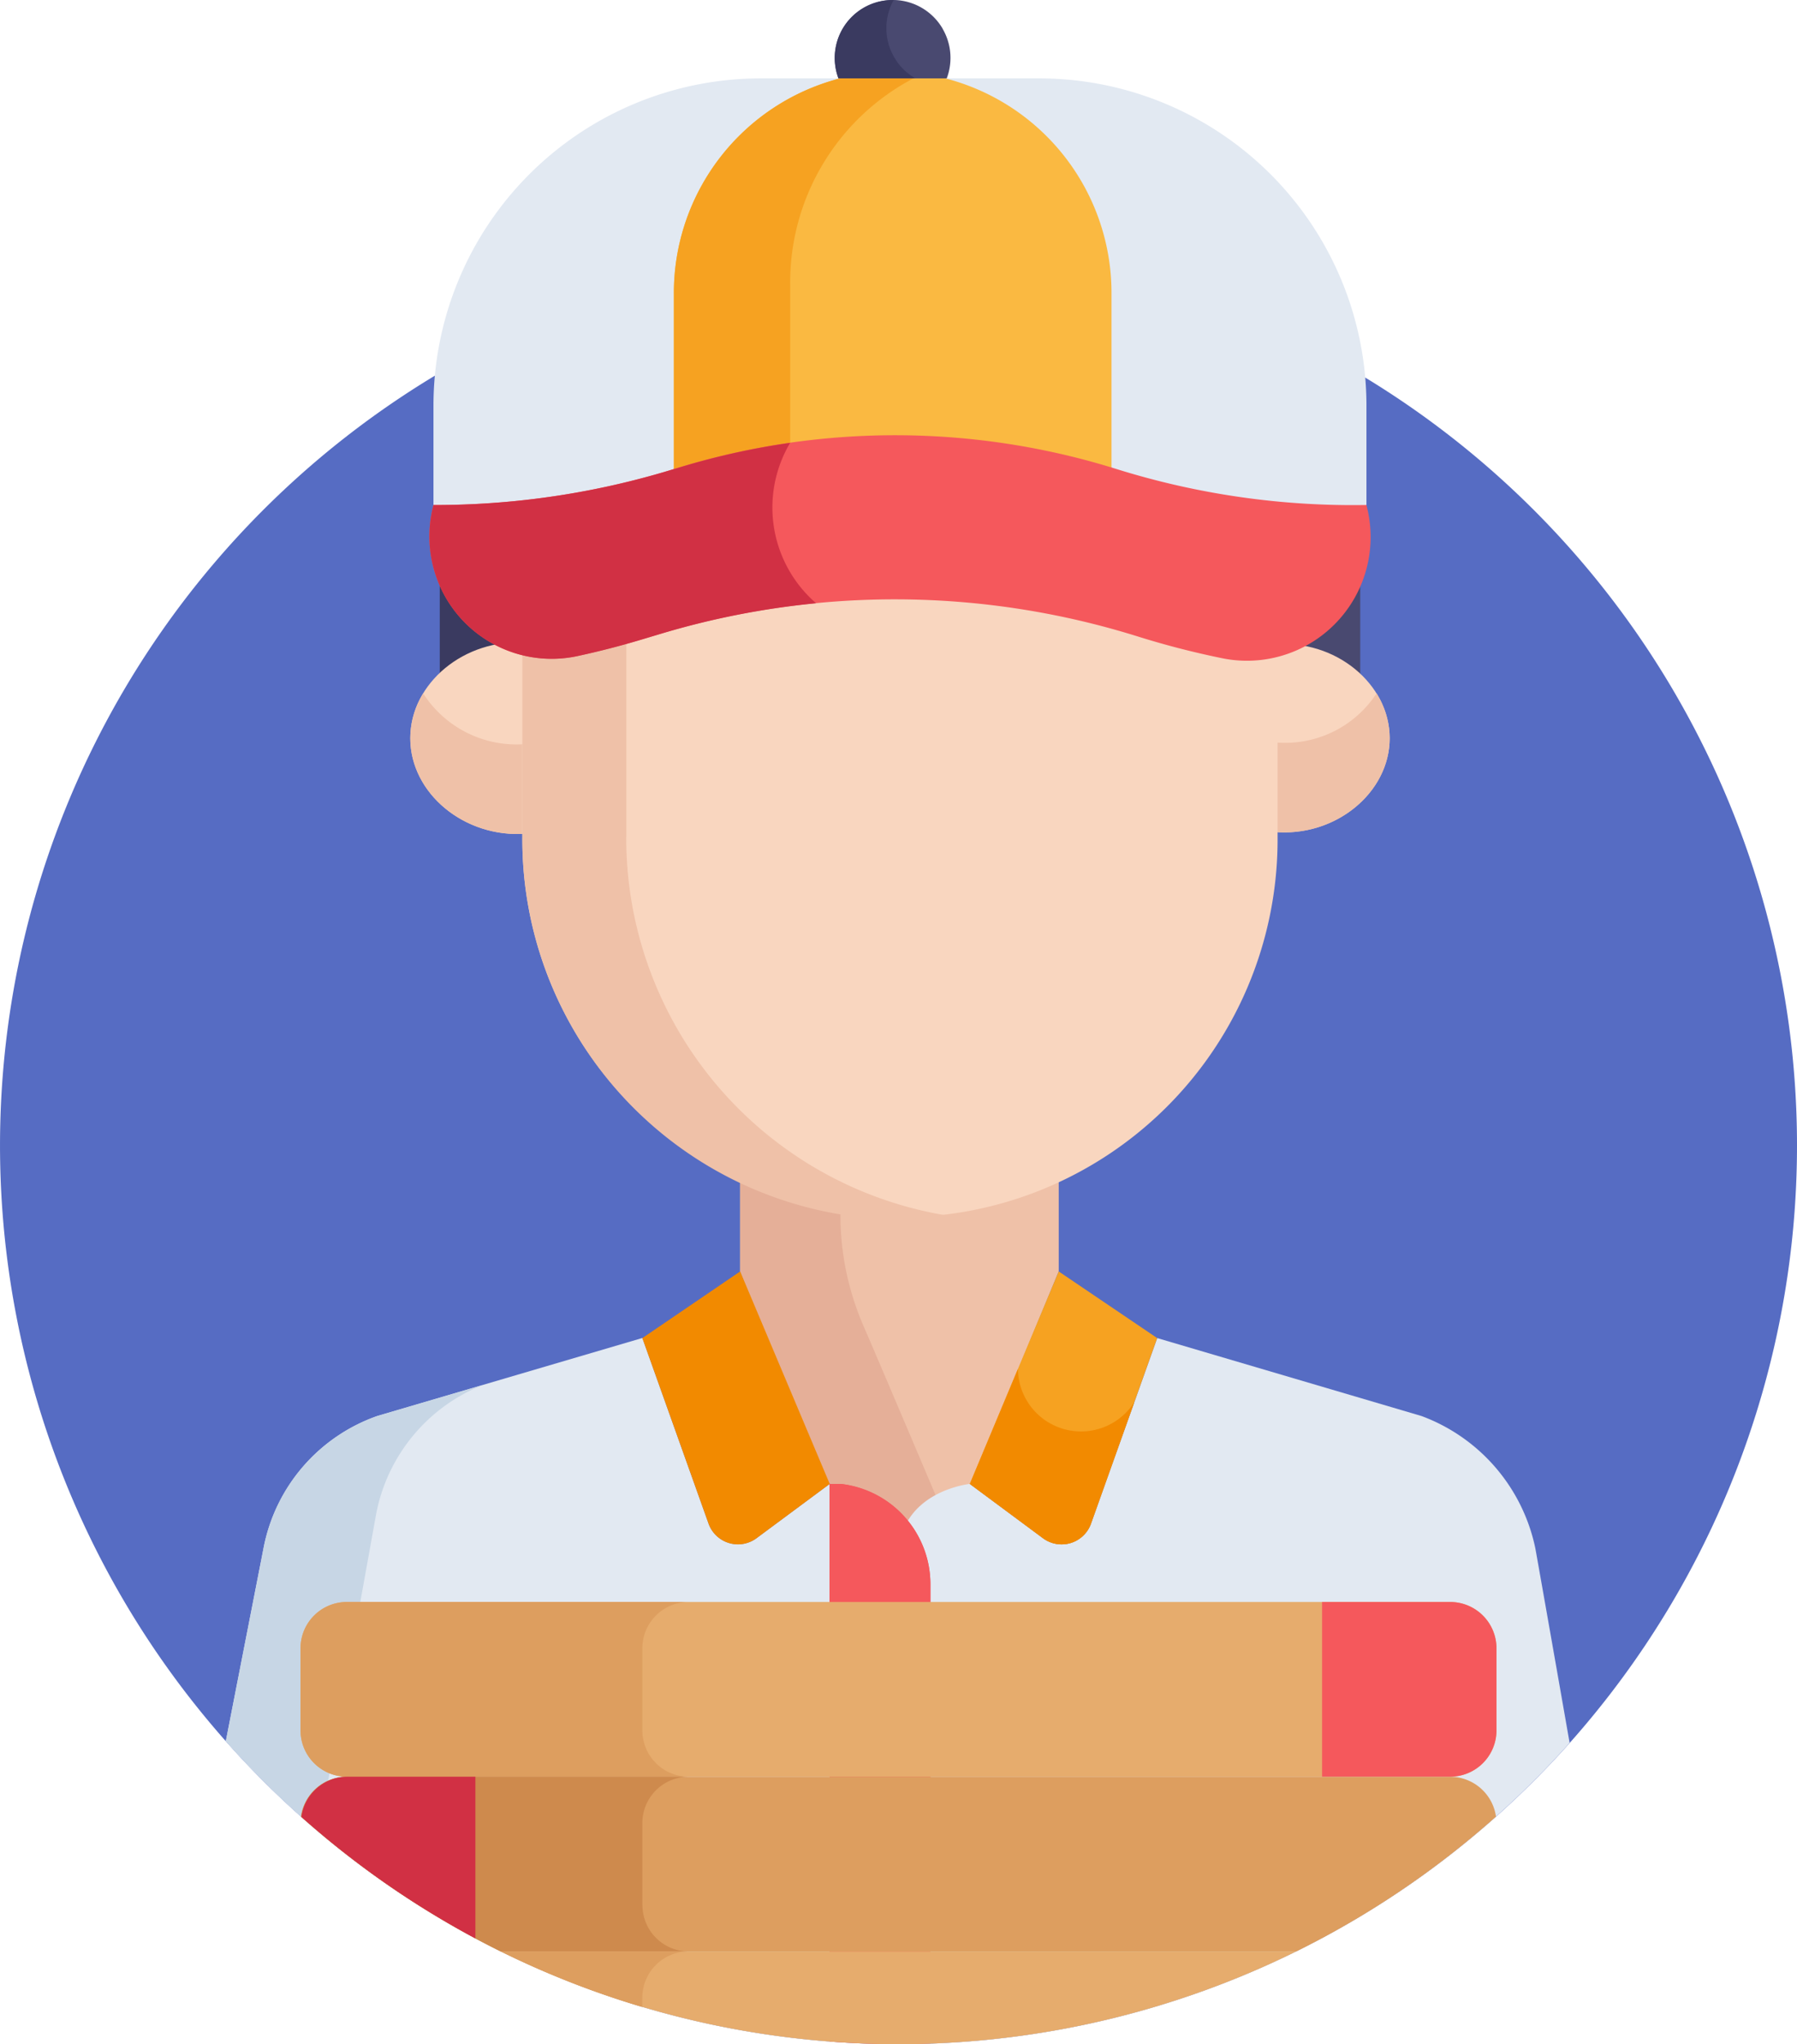 <svg xmlns="http://www.w3.org/2000/svg" width="94.657" height="107.655" viewBox="0 0 94.657 107.655">
  <g id="step6" transform="translate(-0.5 0.003)">
    <path id="Path_420" data-name="Path 420" d="M95.157,109.126A47.328,47.328,0,1,1,47.829,61.8a47.329,47.329,0,0,1,47.328,47.329Zm0,0" transform="translate(0 -48.806)" fill="#566cc3"/>
    <path id="Path_421" data-name="Path 421" d="M115.418,50.54V47.7c0-1.226,1.548-1.321,1.548-1.321l0,0c10.309-.409,22.008-4.708,26.6-6.483a3.661,3.661,0,0,1,3.644.6l6.356,5.253a3.059,3.059,0,0,1,.852,2.2v2.681a6.779,6.779,0,0,1,4.742,1.362v-8.08a24.24,24.24,0,1,0-48.48,0v8.048a6.869,6.869,0,0,1,4.741-1.417Zm0,0" transform="translate(-87.01 -15.535)" fill="#494970"/>
    <path id="Path_422" data-name="Path 422" d="M120.514,46.067V43.879a24.282,24.282,0,0,1,19.32-23.738,24.269,24.269,0,0,0-29.159,23.738v8.048a6.865,6.865,0,0,1,4.742-1.418V47.672c0-1.226,1.547-1.321,1.547-1.321v0C118.133,46.3,119.321,46.2,120.514,46.067Zm0,0" transform="translate(-87.009 -15.505)" fill="#3a3a60"/>
    <path id="Path_423" data-name="Path 423" d="M109.385,160.918c-3.234-.246-6.1,2.13-6.1,5.027s2.849,5.275,6.1,5.027Zm39.389.094v9.868c3.24.3,6.1-2.069,6.1-4.934S152,160.712,148.774,161.012Zm0,0" transform="translate(-81.173 -127.072)" fill="#f9d6bf"/>
    <g id="Group_2048" data-name="Group 2048" transform="translate(22.112 36.513)">
      <path id="Path_424" data-name="Path 424" d="M103.963,173.668a4.523,4.523,0,0,0-.678,2.361c0,2.884,2.849,5.275,6.1,5.027v-4.72a5.845,5.845,0,0,1-5.423-2.668Zm44.811,2.575v4.72c3.24.3,6.1-2.069,6.1-4.935a4.464,4.464,0,0,0-.69-2.36,5.76,5.76,0,0,1-5.409,2.575ZM120.66,198.9v5.209c.277.653-.293-.568,5.774,13.754h5.318l5.689-13.754v-5.136A19.723,19.723,0,0,1,120.66,198.9Zm0,0" transform="translate(-103.285 -173.668)" fill="#efc1a8"/>
    </g>
    <path id="Path_425" data-name="Path 425" d="M197.017,312.639l.02-.046c-4.26-10.049-4.343-10.2-4.673-10.975a14.642,14.642,0,0,1-1.156-5.7v-.586a19.753,19.753,0,0,1-5.281-1.655v5.208c.276.654-.294-.569,5.773,13.755Zm0,0" transform="translate(-146.438 -231.93)" fill="#e5af98"/>
    <path id="Path_426" data-name="Path 426" d="M170.293,118.01l-6.747-5.253a3.661,3.661,0,0,0-3.645-.6c-4.591,1.775-16.681,6.074-26.991,6.483v0s-1.548.1-1.548,1.321v12.493a19.891,19.891,0,1,0,39.781.283V120.206A3.061,3.061,0,0,0,170.293,118.01Zm0,0" transform="translate(-103.347 -88.382)" fill="#f9d6bf"/>
    <path id="Path_427" data-name="Path 427" d="M136.838,156.51V142.371c-1.325.16-2.64.272-3.928.323v0s-1.548.095-1.548,1.321V156.51A20.037,20.037,0,0,0,154,176.491a20.152,20.152,0,0,1-17.166-19.982Zm0,0" transform="translate(-103.347 -112.438)" fill="#efc1a8"/>
    <path id="Path_428" data-name="Path 428" d="M127.859,356.457c-.944-5.389-1.77-10.061-1.805-10.242a9.492,9.492,0,0,0-5.993-6.971l-13.926-4.107-3.488,9.774a1.644,1.644,0,0,1-2.527.767l-3.856-2.86s-3.76.383-3.76,3.873l-3.628-3.9.009.023-3.855,2.86a1.644,1.644,0,0,1-2.527-.767l-3.487-9.774-13.964,4.107a9.207,9.207,0,0,0-5.993,6.971l-1.984,10.15A47.321,47.321,0,0,0,127.859,356.457Zm0,0" transform="translate(-44.679 -264.673)" fill="#e2e9f2"/>
    <path id="Path_429" data-name="Path 429" d="M65.051,348.542a9.207,9.207,0,0,0-5.993,6.971l-1.984,10.15a47.587,47.587,0,0,0,4.9,4.784l3.013-16.716A9.15,9.15,0,0,1,70.6,346.91Zm0,0" transform="translate(-44.679 -273.97)" fill="#c7d6e5"/>
    <path id="Path_430" data-name="Path 430" d="M248.14,318.45l-4.683,11.19,3.856,2.86a1.644,1.644,0,0,0,2.527-.768l3.487-9.773Zm0,0" transform="translate(-191.872 -251.494)" fill="#f6a221"/>
    <path id="Path_431" data-name="Path 431" d="M166.573,318.45l4.719,11.19-3.856,2.86a1.644,1.644,0,0,1-2.527-.768l-3.487-9.773Zm14.633,5.131-2.536,6.059,3.856,2.86a1.644,1.644,0,0,0,2.527-.768l2.283-6.4a3.324,3.324,0,0,1-6.131-1.754Zm0,0" transform="translate(-127.086 -251.494)" fill="#f28a00"/>
    <path id="Path_432" data-name="Path 432" d="M208.885,371.581h-.549l-.03-.023.01.023-.014.01v29.356a46.93,46.93,0,0,0,5.316.1V376.865A5.316,5.316,0,0,0,208.885,371.581Zm0,0" transform="translate(-164.108 -293.436)" fill="#f5585c"/>
    <path id="Path_433" data-name="Path 433" d="M208.3,390.548a2.813,2.813,0,0,1,5.316-.037V376.865a5.316,5.316,0,0,0-4.733-5.284h-.549l-.03-.023.009.023-.013.01Zm0,0" transform="translate(-164.107 -293.436)" fill="#f5585c"/>
    <path id="Path_434" data-name="Path 434" d="M215.319,1.522A3.049,3.049,0,1,0,214.2,5.686a3.049,3.049,0,0,0,1.115-4.164Zm0,0" transform="translate(-165.157)" fill="#494970"/>
    <path id="Path_435" data-name="Path 435" d="M212.759,3.016a3.042,3.042,0,0,1-.022-3,3.049,3.049,0,1,0,2.612,4.524A3.043,3.043,0,0,1,212.759,3.016Zm0,0" transform="translate(-165.163 -0.013)" fill="#3a3a60"/>
    <path id="Path_436" data-name="Path 436" d="M158.244,45.338H109.1V36.87a17.241,17.241,0,0,1,17.241-17.241H141A17.241,17.241,0,0,1,158.245,36.87v8.468Zm0,0" transform="translate(-85.767 -15.504)" fill="#e2e9f2"/>
    <path id="Path_437" data-name="Path 437" d="M183.62,19.628h-5.541a11.666,11.666,0,0,0-8.755,11.352V45.337h23.051V30.98a11.665,11.665,0,0,0-8.755-11.352Zm0,0" transform="translate(-133.327 -15.504)" fill="#fab941"/>
    <path id="Path_438" data-name="Path 438" d="M181.939,19.629h-3.86a11.666,11.666,0,0,0-8.755,11.352V45.338h6.125V30.5A12.146,12.146,0,0,1,181.939,19.629Zm0,0" transform="translate(-133.327 -15.504)" fill="#f6a221"/>
    <path id="Path_439" data-name="Path 439" d="M157.4,112.7a41.713,41.713,0,0,1-13.144-1.888,39.05,39.05,0,0,0-22.9-.138l-.945.284A42.754,42.754,0,0,1,108.26,112.7a6.442,6.442,0,0,0,7.611,7.947q1.682-.365,3.331-.858l1.038-.312a42.864,42.864,0,0,1,25.135.152,44.874,44.874,0,0,0,4.453,1.146A6.514,6.514,0,0,0,157.4,112.7Zm0,0" transform="translate(-84.925 -86.108)" fill="#f5585c"/>
    <path id="Path_440" data-name="Path 440" d="M127.048,110.91a39.022,39.022,0,0,0-5.686,1.253l-.945.283a42.754,42.754,0,0,1-12.157,1.741,6.443,6.443,0,0,0,7.611,7.948q1.682-.364,3.331-.859l1.038-.311a42.824,42.824,0,0,1,8.173-1.606l-.111-.1a6.668,6.668,0,0,1-1.255-8.349Zm0,0" transform="translate(-84.925 -87.592)" fill="#d13044"/>
    <path id="Path_441" data-name="Path 441" d="M125.926,488.754a47.374,47.374,0,0,0,41.912,0Zm0,0" transform="translate(-99.054 -385.99)" fill="#e6ac6d"/>
    <path id="Path_442" data-name="Path 442" d="M86.423,454.2h41.912a47.393,47.393,0,0,0,10.517-7.1,2.439,2.439,0,0,0-2.407-2.1H78.313a2.439,2.439,0,0,0-2.407,2.1A47.394,47.394,0,0,0,86.423,454.2Zm0,0" transform="translate(-59.551 -351.433)" fill="#dd9e5f"/>
    <path id="Path_443" data-name="Path 443" d="M136.351,410.439H78.217a2.439,2.439,0,0,1-2.432-2.432V403.67a2.439,2.439,0,0,1,2.432-2.432h58.133a2.439,2.439,0,0,1,2.432,2.432v4.337A2.439,2.439,0,0,1,136.351,410.439Zm0,0" transform="translate(-59.455 -316.875)" fill="#e6ac6d"/>
    <path id="Path_444" data-name="Path 444" d="M93.791,408.007V403.67a2.439,2.439,0,0,1,2.432-2.432H78.217a2.439,2.439,0,0,0-2.432,2.432v4.337a2.439,2.439,0,0,0,2.432,2.432H96.223A2.439,2.439,0,0,1,93.791,408.007Zm0,0" transform="translate(-59.455 -316.875)" fill="#dd9e5f"/>
    <path id="Path_445" data-name="Path 445" d="M93.89,451.765v-4.337A2.439,2.439,0,0,1,96.322,445H78.312c-.079,0-.157.005-.235.012-.027,0-.053.007-.081.011-.051.007-.1.013-.15.023-.032.006-.063.015-.1.022s-.085.021-.127.033l-.1.035q-.057.018-.112.041c-.035.014-.071.029-.105.046a2.1,2.1,0,0,0-.2.106q-.1.058-.192.124l-.066.049c-.038.029-.077.06-.112.091l-.047.043c-.04.037-.081.074-.118.114a2.428,2.428,0,0,0-.656,1.35,47.4,47.4,0,0,0,10.517,7.1h9.9a2.439,2.439,0,0,1-2.433-2.432Zm0,0" transform="translate(-59.554 -351.433)" fill="#ce8a4d"/>
    <path id="Path_446" data-name="Path 446" d="M133.389,491.186a2.439,2.439,0,0,1,2.432-2.432h-9.9a46.993,46.993,0,0,0,7.464,2.93Zm0,0" transform="translate(-99.054 -385.99)" fill="#dd9e5f"/>
    <path id="Path_447" data-name="Path 447" d="M338.465,401.238h-6.754v9.2h6.754a2.439,2.439,0,0,0,2.432-2.432V403.67A2.439,2.439,0,0,0,338.465,401.238Zm0,0" transform="translate(-261.57 -316.875)" fill="#f5585c"/>
    <path id="Path_448" data-name="Path 448" d="M76.012,447.116a47.464,47.464,0,0,0,9.164,6.4V445H78.422A2.44,2.44,0,0,0,76.012,447.116Zm0,0" transform="translate(-59.635 -351.433)" fill="#d13044"/>
  </g>
</svg>
